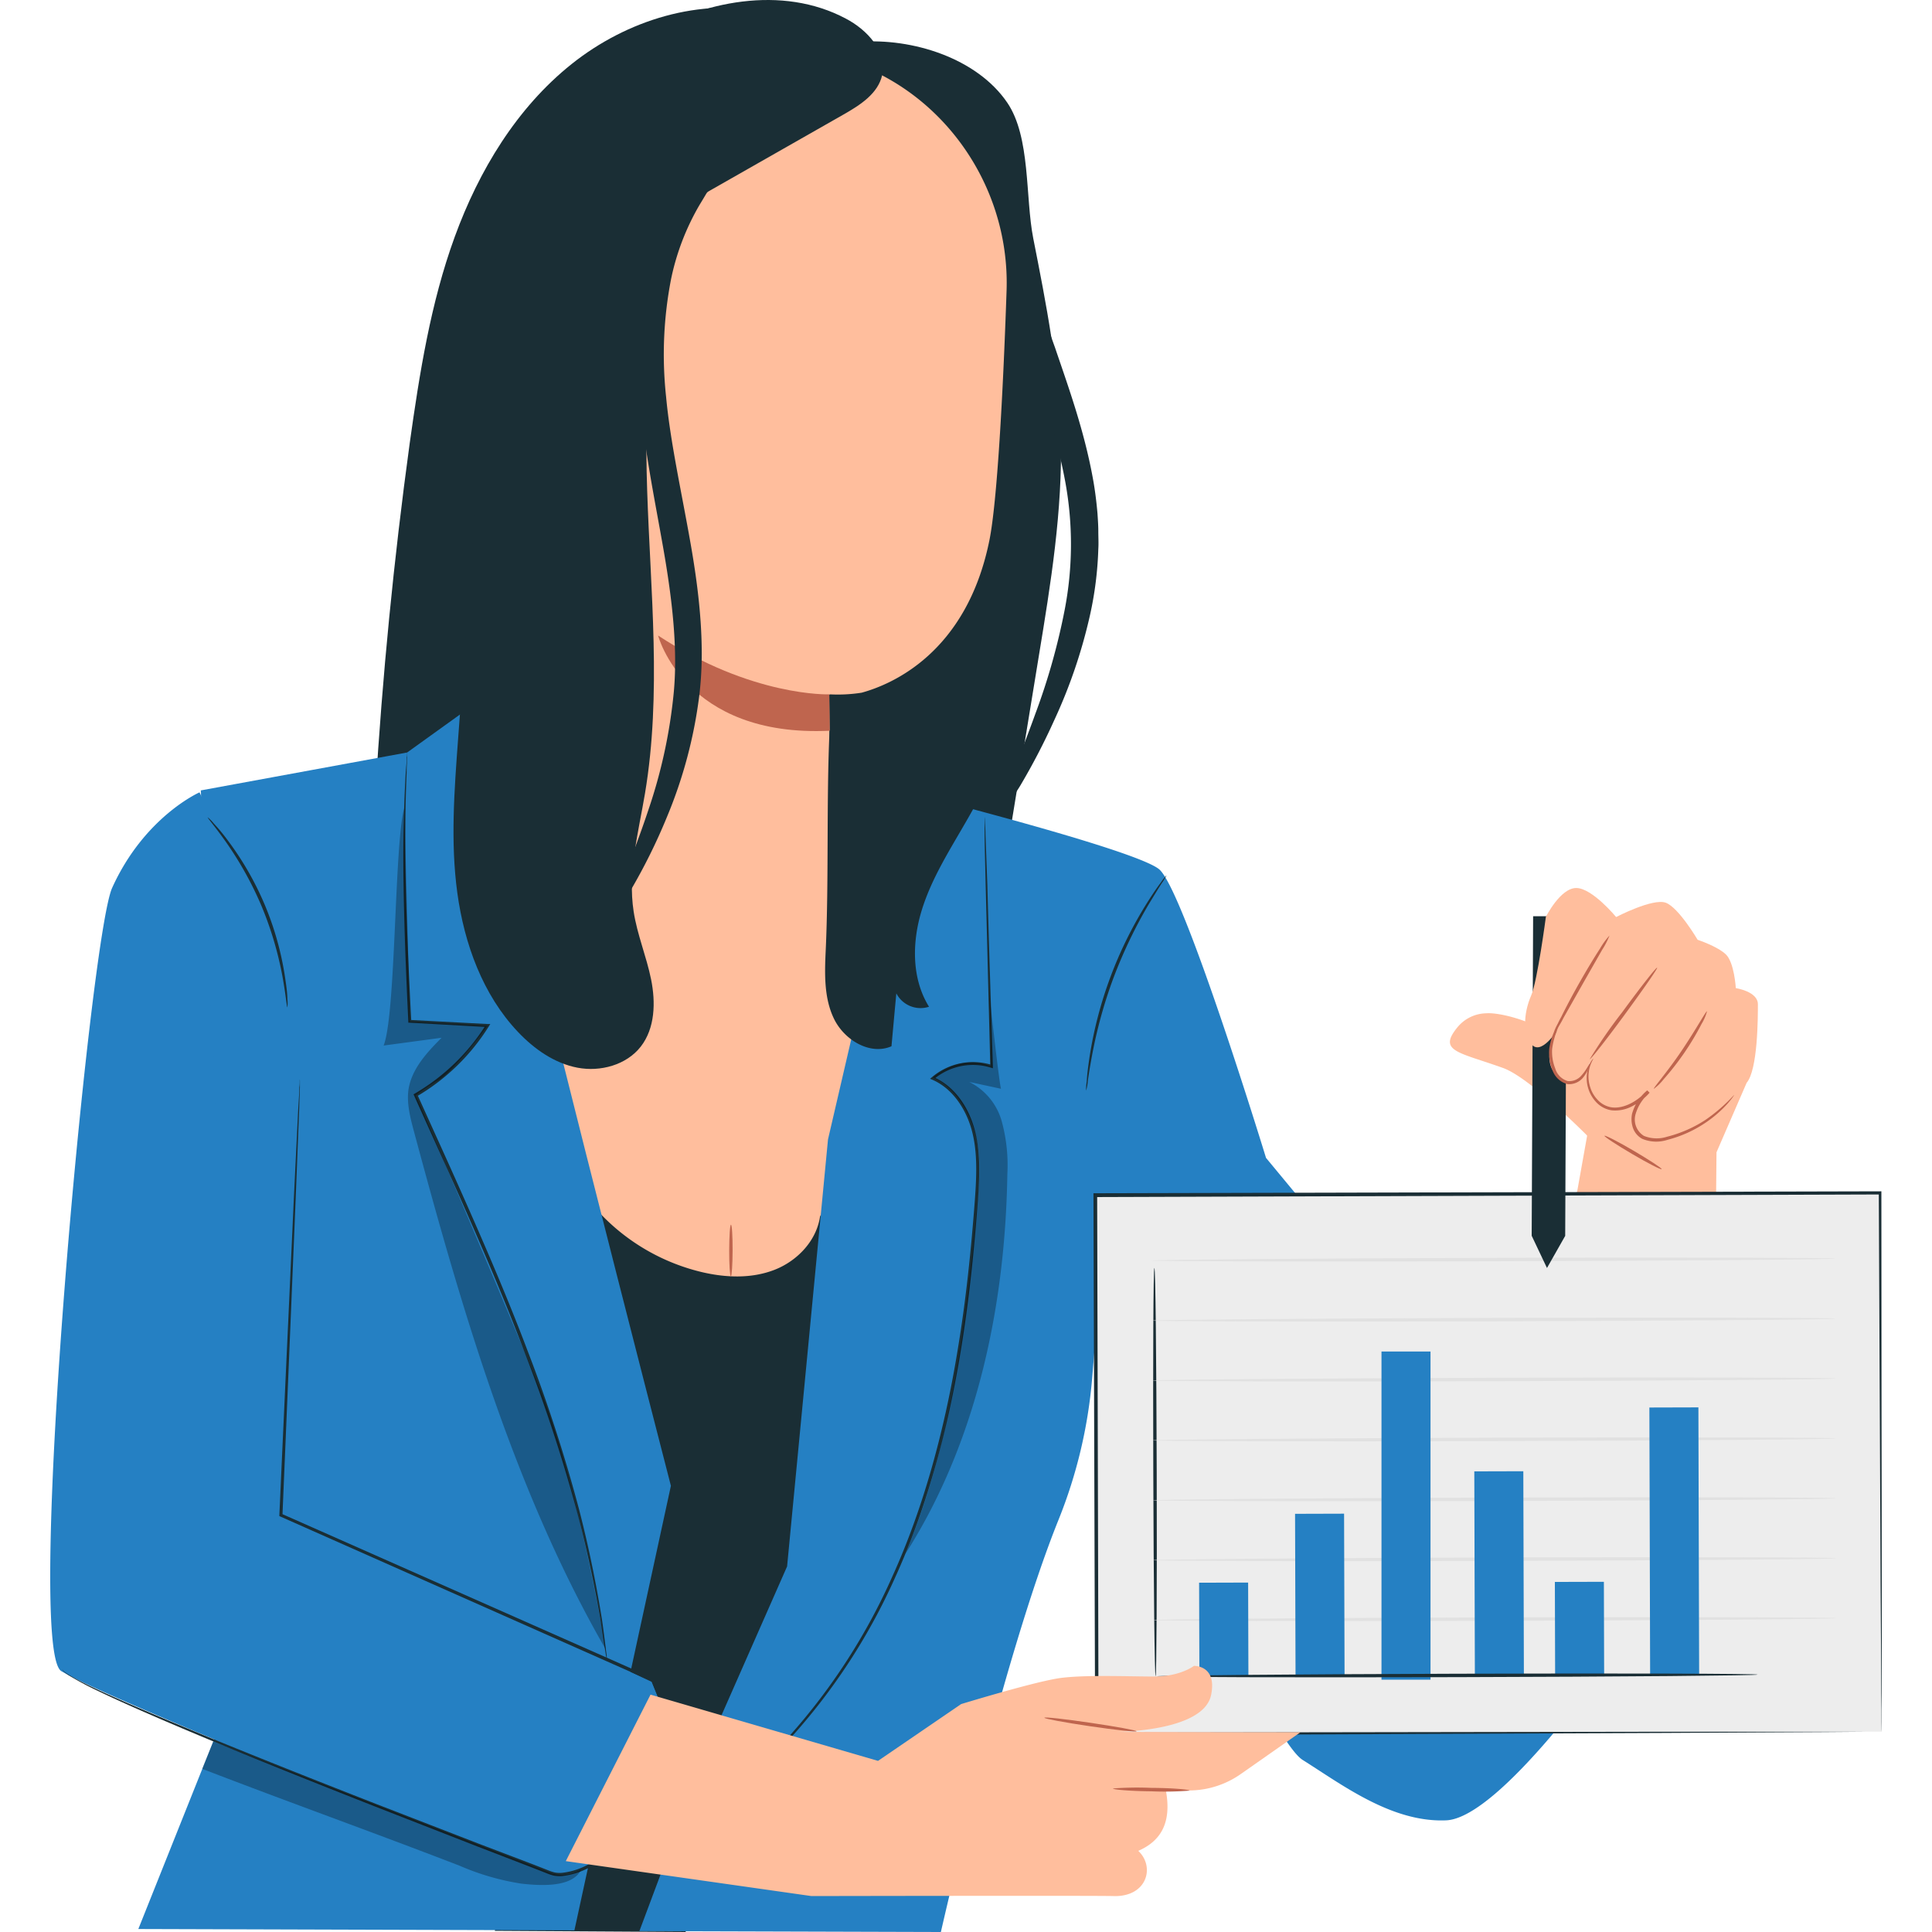 <svg id="Livello_1" data-name="Livello 1" xmlns="http://www.w3.org/2000/svg" xmlns:xlink="http://www.w3.org/1999/xlink" width="350" height="350" viewBox="0 0 350 350">
  <defs>
    <style>
      .cls-1 {
        fill: none;
      }

      .cls-2 {
        fill: #1a2e35;
      }

      .cls-3 {
        fill: #ffbe9d;
      }

      .cls-4 {
        fill: #2580c3;
      }

      .cls-5 {
        fill: #bf654e;
      }

      .cls-6 {
        opacity: 0.3;
      }

      .cls-7 {
        fill: #ededed;
      }

      .cls-8 {
        fill: #e1e1e1;
      }

      .cls-9 {
        clip-path: url(#clip-path);
      }
    </style>
    <clipPath id="clip-path">
      <rect class="cls-1" x="370" width="350" height="350" transform="translate(1090 350) rotate(-180)"/>
    </clipPath>
  </defs>
  <title>servizi</title>
  <g>
    <path class="cls-2" d="M68,143.65q1.9-31.77,6.22-63.34C76,67.64,78,54.91,82.38,42.9s11.23-23.37,21.19-31.31S126.85-.5,139.25,2.25L88.87,157.74c-3.75.49-7.59,1-11.3.24s-7.35-2.95-8.82-6.46C67.72,149.07,67.85,146.3,68,143.65Z"/>
    <path class="cls-2" d="M155.62,7.59c9.65-.75,21.37,2.95,26.85,11,4.26,6.25,3.25,17.14,4.71,24.57,2.35,11.91,4.71,23.89,5,36,.33,13.34-1.83,26.6-4,39.76l-7.14,43.67c-1.06,6.47-2.16,13.08-5.21,18.88S167.42,192.24,161,193c-5.93.69-11.87-2.3-15.85-6.78s-6.22-10.26-7.6-16.11Z"/>
    <g>
      <path class="cls-3" d="M147.11,143.51c2.89-.14,22.14,4.48,22.14,4.48l-22.4,87.71L111,238.61,79.15,138.75Z"/>
      <path class="cls-2" d="M106.81,217.65A37.31,37.31,0,0,0,127,230.42c4.38,1.05,9.1,1.26,13.31-.38s7.75-5.41,8.28-9.92l6.08,18.61L143.79,293l-19.59,57-34.55-.21Z"/>
      <path class="cls-4" d="M244.79,228.41l-15.44-18.65s-14.9-48.67-19.38-52.3-45.38-13.9-45.38-13.9L150,206.42l-7.41,77.35L129.05,314.5l-13.22,35.34,54.62.16s11.2-49.59,21.31-74.67a88.18,88.18,0,0,0,6.08-25.5l.5-6s30.47,70.49,37.65,75,16.14,11.36,26,10.94S292.21,300,292.21,300l.12-39.22-28.73-12-5,10.84Z"/>
      <path class="cls-4" d="M121.19,312.38l-3.13-7.7L51.76,273.5l2-92.32L36.15,143.54s-10,4.39-15.84,17.32c-4.08,9.1-15.89,137.86-9.2,141.88,8.72,5.24,67.4,28.52,87,36.25a7.94,7.94,0,0,0,9.79-3.46Z"/>
      <path class="cls-4" d="M43.89,302.32,36.38,143.19l37.38-6.87,10.78-7.75,8.5,0s-3.12,8.1-2.7,14.76,31.2,125.84,31.2,125.84L104.06,349.7l-79-.24Z"/>
      <path class="cls-2" d="M73.76,136.32a1,1,0,0,0,0,.22c0,.18,0,.39-.06.67,0,.62-.11,1.49-.19,2.61-.13,2.29-.3,5.65-.38,9.92-.21,8.55.13,20.74.84,35.28v.25h.25l14.07.79-.23-.45a37.67,37.67,0,0,1-12.91,12.5l-.24.14.12.25c1.8,4,3.69,8.18,5.62,12.44C86,222.88,91,234.3,95,244.89a287.15,287.15,0,0,1,9.42,28.57c2.21,8.28,3.49,15.1,4.33,19.82.36,2.34.64,4.17.84,5.45.09.6.17,1.07.23,1.42a1.71,1.71,0,0,0,.1.48,4.6,4.6,0,0,0,0-.49c0-.35-.1-.82-.17-1.42-.16-1.25-.37-3.11-.72-5.48-.77-4.73-2-11.58-4.15-19.89a276.58,276.58,0,0,0-9.31-28.66c-4-10.62-9-22.06-14.36-34-1.92-4.26-3.82-8.44-5.62-12.43l-.13.39a38.14,38.14,0,0,0,13.1-12.72l.26-.42-.49,0-14.08-.74.26.26c-.77-14.54-1.19-26.71-1.07-35.25,0-4.27.15-7.63.23-9.92,0-1.12.08-2,.11-2.61,0-.28,0-.5,0-.68A.72.72,0,0,0,73.76,136.32Z"/>
      <path class="cls-2" d="M117.77,334s.18-.07.51-.23l1.49-.74c1.32-.62,3.18-1.7,5.56-3.12,1.15-.77,2.45-1.59,3.83-2.56s2.87-2,4.36-3.33a86.54,86.54,0,0,0,9.71-9.18,110.28,110.28,0,0,0,18.93-29.06c5.44-11.93,9.4-25.91,11.85-40.82,1.58-9.48,2.5-18.76,3.15-27.59.31-4.4.51-8.82-.65-12.93s-3.73-7.75-7.46-9.34l.07.46a11,11,0,0,1,10.41-2.14l.34.11,0-.36c-.44-13.71-.8-25-1-32.89-.15-3.91-.26-7-.34-9.09,0-1-.08-1.82-.1-2.38s-.06-.82-.06-.82,0,.28,0,.82,0,1.36,0,2.38c0,2.12.11,5.19.19,9.1.2,7.89.49,19.18.84,32.9l.33-.25a11.5,11.5,0,0,0-10.91,2.21l-.33.28.4.17c3.52,1.51,6,5.07,7.11,9s.93,8.34.61,12.73c-.66,8.81-1.58,18.08-3.17,27.53-2.44,14.86-6.36,28.79-11.76,40.68a110.86,110.86,0,0,1-18.72,29,86.63,86.63,0,0,1-9.61,9.2c-1.48,1.29-3,2.33-4.31,3.36s-2.65,1.81-3.79,2.6c-2.35,1.44-4.19,2.55-5.49,3.21l-1.46.79C117.93,333.91,117.77,334,117.77,334Z"/>
      <path class="cls-2" d="M54.3,195.53s0,.12,0,.37,0,.62-.07,1.09c0,1-.12,2.41-.22,4.25-.19,3.75-.45,9.2-.79,16.11-.63,13.87-1.54,33.6-2.61,57.12v.18l.17.08L112.26,302l5.91,2.61-.17-.16,1.29,3.16v-.24L106.81,337.7l.12-.14a12.8,12.8,0,0,1-5.12,1.72,5.12,5.12,0,0,1-1.3-.06,8.46,8.46,0,0,1-1.26-.42l-2.55-1-10-3.81-18.51-7.17c-11.68-4.56-22-8.66-30.48-12.15s-15.25-6.36-19.8-8.48c-2.27-1.06-4-1.93-5.12-2.6a7,7,0,0,1-1.21-.84.87.87,0,0,1-.29-.39.68.68,0,0,0,.25.43,6.6,6.6,0,0,0,1.2.89,56,56,0,0,0,5.09,2.69c4.53,2.18,11.24,5.11,19.73,8.65s18.78,7.68,30.45,12.27l18.49,7.22,9.94,3.83,2.55,1a8.55,8.55,0,0,0,1.35.45,5.94,5.94,0,0,0,1.45.08,13.54,13.54,0,0,0,5.4-1.8l.08-.05,0-.1c3.94-9.56,8.15-19.75,12.5-30.31l0-.12,0-.12-1.28-3.16,0-.11-.11-.05-5.91-2.62L51,274.23l.17.26c1-23.52,1.81-43.25,2.39-57.13.27-6.91.48-12.36.63-16.11.06-1.85.11-3.27.14-4.26,0-.46,0-.82,0-1.09A2,2,0,0,0,54.3,195.53Z"/>
      <path class="cls-2" d="M37.63,148.07c-.08.07,1.33,1.67,3.3,4.46a62.84,62.84,0,0,1,6.47,11.66A63,63,0,0,1,51.19,177c.61,3.37.76,5.49.87,5.48a6.19,6.19,0,0,0,0-1.5c0-1-.18-2.35-.43-4A55.06,55.06,0,0,0,48,164a55.32,55.32,0,0,0-6.68-11.68c-1-1.37-1.94-2.45-2.6-3.15A7,7,0,0,0,37.63,148.07Z"/>
      <path class="cls-2" d="M196.76,197.58a8.69,8.69,0,0,0,.3-1.64c.13-1.05.37-2.57.72-4.44a84.74,84.74,0,0,1,3.92-14.3,85.94,85.94,0,0,1,6.4-13.38c1-1.64,1.79-2.94,2.37-3.83a8.06,8.06,0,0,0,.85-1.43,10.39,10.39,0,0,0-1,1.29c-.65.85-1.52,2.12-2.54,3.74a73.84,73.84,0,0,0-10.39,27.83c-.29,1.89-.46,3.43-.52,4.5A8.7,8.7,0,0,0,196.76,197.58Z"/>
      <path class="cls-5" d="M132.4,231.21c.17,0,.31-2.09.32-4.67s-.12-4.67-.3-4.67-.31,2.09-.32,4.67S132.23,231.21,132.4,231.21Z"/>
      <g class="cls-6">
        <path d="M80,188l-10.5,1.41c2.26-5.77,1.93-37,3.76-43.1l1,38.75,14.08.76s-6.05,8.13-8.88,9.83a34.74,34.74,0,0,0-4.12,2.79s19.9,46.52,23,54.56c6.6,17.08,11.4,45.81,11.4,45.81C93.19,270.08,83.6,237,75,205c-.67-2.49-1.35-5.07-1-7.62C74.59,193.62,77.35,190.66,80,188Z"/>
      </g>
      <g class="cls-6">
        <path d="M179.45,193.23c.19.57-.15-13.11-.23-13.42s1.79,16.44,2.12,17.43L175.58,196a11.39,11.39,0,0,1,5.91,7.19,30.24,30.24,0,0,1,1,9.54c-.38,24-5.58,48.6-18.47,68.76,8.42-20.07,11-42.07,13.05-63.76.39-4.27.73-8.52-.47-12.63s-3.92-8.5-7.66-9.89c2.88-2.42,6.94-3.62,10.55-2"/>
      </g>
      <g class="cls-6">
        <path d="M105.29,338.68c-1.51,3.2-7,3-10.89,2.55A45.39,45.39,0,0,1,83.28,338c-16-6.18-30.6-11.37-46.65-17.56l2-4.93,61.22,23.82A6.53,6.53,0,0,0,105.29,338.68Z"/>
      </g>
    </g>
    <g>
      <path class="cls-3" d="M269.2,183.57c3.06-.26,12.12,2.34,14.5,6.6l5,16.73s-11.22-11.56-16.39-13.42c-8.09-2.91-11.84-3-8.32-7.33A6.91,6.91,0,0,1,269.2,183.57Z"/>
      <polygon class="cls-3" points="316.4 196.21 310.96 208.75 310.75 231.56 283.63 227.55 287.53 205.71 284.86 196.12 296.04 186.68 316.4 196.21"/>
      <g>
        <g>
          <rect class="cls-7" x="198.55" y="216.33" width="142.17" height="97.61" transform="translate(-0.76 0.78) rotate(-0.17)"/>
          <path class="cls-2" d="M340.86,313.74s0-.62,0-1.78,0-2.91-.05-5.17c0-4.53-.07-11.16-.12-19.65-.08-17-.19-41.34-.33-71l.25.25-142.16.47h0l.31-.31c.09,34.84.17,68,.25,97.61l-.28-.28,102.45-.16h37l2,0h.69l-.66,0-2,0-7.72.06-29.18.16-102.63.43h-.29v-.28c-.09-29.66-.19-62.77-.3-97.61v-.31h.33l142.16-.35h.25v.25c0,29.73.05,54.15.07,71.16,0,8.47,0,15.09,0,19.6,0,2.24,0,3.95,0,5.12S340.86,313.74,340.86,313.74Z"/>
        </g>
        <path class="cls-2" d="M209.35,303.68c-.18,0-.36-16.56-.42-37s0-37,.2-37,.36,16.55.42,37S209.52,303.68,209.35,303.68Z"/>
        <path class="cls-8" d="M332.7,293.14c0,.17-27.73.39-61.93.49s-61.93,0-61.93-.14,27.72-.39,61.93-.48S332.7,293,332.7,293.14Z"/>
        <path class="cls-8" d="M332.66,282.29c0,.17-27.72.39-61.92.49s-61.93,0-61.93-.14,27.72-.39,61.93-.49S332.66,282.12,332.66,282.29Z"/>
        <path class="cls-8" d="M332.63,271.44c0,.17-27.72.39-61.92.48s-61.93,0-61.93-.13,27.72-.39,61.93-.49S332.63,271.26,332.63,271.44Z"/>
        <path class="cls-8" d="M332.6,260.58c0,.18-27.72.39-61.92.49s-61.93,0-61.93-.13,27.72-.39,61.93-.49S332.6,260.41,332.6,260.58Z"/>
        <path class="cls-8" d="M332.57,249.73c0,.17-27.73.39-61.92.49s-61.93,0-61.93-.13,27.72-.39,61.93-.49S332.57,249.56,332.57,249.73Z"/>
        <path class="cls-8" d="M332.54,238.88c0,.17-27.73.39-61.92.49s-61.93,0-61.93-.13,27.72-.39,61.92-.49S332.54,238.71,332.54,238.88Z"/>
        <path class="cls-8" d="M332.51,228c0,.17-27.73.39-61.92.49s-61.93,0-61.94-.13,27.73-.39,61.93-.49S332.51,227.86,332.51,228Z"/>
        <rect class="cls-4" x="217.23" y="286.73" width="8.88" height="16.91" transform="translate(-0.85 0.64) rotate(-0.17)"/>
        <rect class="cls-4" x="281.73" y="286.55" width="8.88" height="16.91" transform="translate(-0.85 0.82) rotate(-0.16)"/>
        <rect class="cls-4" x="234.63" y="274.25" width="8.88" height="29.35" transform="translate(-0.83 0.69) rotate(-0.17)"/>
        <rect class="cls-4" x="267.16" y="266.52" width="8.88" height="36.98" transform="translate(-0.82 0.78) rotate(-0.16)"/>
        <rect class="cls-4" x="251.06" y="244.1" width="8.88" height="59.45" transform="matrix(1, 0, 0, 1, -0.79, 0.74)"/>
        <rect class="cls-4" x="298.89" y="254.95" width="8.88" height="48.46" transform="translate(-0.8 0.87) rotate(-0.16)"/>
        <path class="cls-2" d="M318.43,303.37c0,.17-24.37.38-54.43.46s-54.44,0-54.44-.15,24.37-.38,54.44-.47S318.43,303.19,318.43,303.37Z"/>
      </g>
      <polygon class="cls-2" points="277.48 223.87 280.25 229.71 283.55 223.89 283.81 165.99 277.74 165.98 277.48 223.87"/>
      <path class="cls-3" d="M280.05,166.1s2.62-5.24,5.51-5.23,7.22,5.26,7.22,5.26,6.66-3.47,9-2.59,5.76,6.71,5.76,6.71,3.57,1.18,5.11,2.64,1.81,6.12,1.81,6.12,4,.59,4,2.92,0,11.94-2.07,14.27-13.33,11-17.24,10.72-3.88-5.84-3-7c0,0-4.64,3.48-6.94.27s-1.14-7.86-1.14-7.86-1.78,5.54-5.37,3.08c-4.16-2.84-.59-8.78-.59-8.78s-3,4.8-4.73,2.46-1.14-6.11,0-8.73S280.05,166.1,280.05,166.1Z"/>
      <path class="cls-5" d="M299.61,197.25a9.3,9.3,0,0,0,1.8-1.76,48.81,48.81,0,0,0,3.72-4.77,48.19,48.19,0,0,0,3.11-5.2,9,9,0,0,0,1-2.31c-.17-.09-2,3.29-4.61,7.16S299.47,197.12,299.61,197.25Z"/>
      <path class="cls-5" d="M288,191.88c.14.1,3-3.52,6.35-8.1s6-8.37,5.85-8.47-3,3.52-6.35,8.1A87.79,87.79,0,0,0,288,191.88Z"/>
      <path class="cls-5" d="M281.68,186.92a15.07,15.07,0,0,0,1.55-2.5l3.49-6.17,3.51-6.16a14.72,14.72,0,0,0,1.35-2.61,13.32,13.32,0,0,0-1.73,2.38c-1,1.53-2.3,3.67-3.67,6.08s-2.54,4.64-3.34,6.27A12.51,12.51,0,0,0,281.68,186.92Z"/>
      <path class="cls-5" d="M288.64,191.78s-.1.08-.25.28a4.08,4.08,0,0,0-.52.95,6.38,6.38,0,0,0,1.19,6.54,4.83,4.83,0,0,0,2.93,1.6,6.52,6.52,0,0,0,3.66-.73,10.44,10.44,0,0,0,3.19-2.47l-.43-.42a8.36,8.36,0,0,0-2.75,4.26,4.85,4.85,0,0,0,.18,2.59,3.57,3.57,0,0,0,1.67,1.93,6.57,6.57,0,0,0,4.61.17,22.13,22.13,0,0,0,7-3.19,21.39,21.39,0,0,0,3.89-3.41c.4-.47.7-.84.88-1.1s.28-.4.26-.42a30.17,30.17,0,0,1-5.27,4.57,23,23,0,0,1-6.88,3,6.12,6.12,0,0,1-4.2-.16,3.49,3.49,0,0,1-1.52-3.86,7.92,7.92,0,0,1,2.55-3.94l-.44-.42c-1.72,1.95-4.14,3.3-6.32,3.07a4.34,4.34,0,0,1-2.66-1.39,5.77,5.77,0,0,1-1.34-2.31,6.2,6.2,0,0,1,0-3.83C288.37,192.22,288.69,191.81,288.64,191.78Z"/>
      <path class="cls-5" d="M282.9,184.57a6.87,6.87,0,0,0-1.4,2.43,11.79,11.79,0,0,0-.84,3,8.25,8.25,0,0,0,.55,3.76,3.91,3.91,0,0,0,2.77,2.64,3.29,3.29,0,0,0,2.87-1.26,6.6,6.6,0,0,0,1-1.8c.18-.44.25-.7.21-.72s-.18.21-.43.62a8.92,8.92,0,0,1-1.15,1.61,2.89,2.89,0,0,1-2.46,1,3.38,3.38,0,0,1-2.28-2.3,8.22,8.22,0,0,1-.56-3.48,14,14,0,0,1,.68-2.86C282.45,185.55,283,184.62,282.9,184.57Z"/>
      <path class="cls-5" d="M290.67,205.76c-.09.15,2.17,1.62,5,3.29s5.26,2.9,5.35,2.75-2.17-1.62-5-3.29S290.76,205.61,290.67,205.76Z"/>
      <g>
        <path class="cls-3" d="M117.85,307l41.21,12,15.06-10.29s13.72-4.2,18.18-4.75,11.81-.26,16.67-.24,7.32-1.93,7.32-1.93,4.24-.15,3.11,5.28C218,313.8,202,313.75,202,313.75l21.24.06,12.35,0-10.78,7.55a16.36,16.36,0,0,1-9.28,3l-4.32,0c1.11,6-1.05,9.22-5,10.94,3.11,2.92,1.55,8.42-4.56,8.19-3-.1-54.66,0-54.66,0l-44.49-6.33Z"/>
        <path class="cls-5" d="M201.62,324c0,.2,3.1.48,6.93.51a56.75,56.75,0,0,0,6.95-.12c0-.2-3.1-.48-6.94-.5A57.87,57.87,0,0,0,201.62,324Z"/>
        <path class="cls-5" d="M189.2,311.19c0,.17,3.69.86,8.31,1.54s8.37,1.08,8.39.91-3.69-.85-8.3-1.53S189.22,311,189.2,311.19Z"/>
      </g>
    </g>
    <g>
      <path class="cls-2" d="M181.72,146.36c-.32-.16.16-1.86,1.24-4.82s2.78-7.17,4.67-12.41a117.91,117.91,0,0,0,5.24-18.62A62.58,62.58,0,0,0,193,87.37c-1.5-8.18-4.15-15.87-6.3-23a113.22,113.22,0,0,1-4.52-19.55,47.72,47.72,0,0,1,.12-13.65c.58-3.19,1.32-4.83,1.63-4.76.79.13-.5,7,1.77,17.84a145.65,145.65,0,0,0,5.41,18.67c2.37,7,5.23,14.81,6.84,23.55.41,2.18.68,4.37.87,6.54.07,1.09.15,2.17.15,3.24s.07,2.14,0,3.2a64,64,0,0,1-1.51,12,94.31,94.31,0,0,1-6.49,19.06,119.51,119.51,0,0,1-6.19,11.9C183.1,145.11,182,146.51,181.72,146.36Z"/>
      <g>
        <path class="cls-3" d="M100.1,47.17A40.75,40.75,0,0,1,144.91,9.24c22,2.07,38.18,21.62,37.44,43.44-.65,19.12-1.73,38.35-3.1,45.15-4.12,20.5-17.78,26.19-23.16,27.66a28,28,0,0,1-5.72.3h0a.14.14,0,0,0-.14.14l.19,24.47c-.81,15.86-12.12,28-28.15,27.26s-26.1-14.92-25.59-30.84Z"/>
        <path class="cls-5" d="M150.22,125.79s-14,.51-31-10.66c0,0,4.8,18.5,31.1,17.25Z"/>
      </g>
      <path class="cls-2" d="M186,103.06c3.49,15.63-2.89,31.76-10.89,45.61-3,5.23-6.32,10.39-8.11,16.17s-1.89,12.41,1.3,17.54a4.94,4.94,0,0,1-5.92-2.42c-.3,3.19-.59,6.39-.88,9.58-3.88,1.68-8.52-1.12-10.39-4.93s-1.72-8.28-1.52-12.53c.57-12.47.11-27.23.69-39.7l22.23-4.5Z"/>
      <g>
        <path class="cls-2" d="M126.07,35.23c-8.43,16.24-9.43,35.3-8.83,53.62s2.64,36.79-.39,54.86c-1.19,7.11-3.16,14.29-2.06,21.42.64,4.18,2.32,8.14,3.16,12.29s.73,8.83-1.86,12.17-7.32,4.63-11.49,3.83-7.82-3.37-10.75-6.46c-6.4-6.74-9.74-16-11-25.19s-.55-18.62.14-27.92q2.71-36.28,5.41-72.55C89.2,50.84,90,40.14,94.27,30.56c4.42-10,12.38-18.21,21.73-23.78,11.21-6.66,25.7-9.53,37.21-3.42,3.84,2,7.54,5.94,6.61,10.21-.73,3.38-4,5.46-7,7.17L123.26,37.57"/>
        <path class="cls-2" d="M110.81,165.83c-.31-.16.31-2,1.57-5.32s3.16-8,5.12-13.9a93.67,93.67,0,0,0,4.55-21.08c.76-8-.26-16.94-1.91-26.32s-3.56-18.48-4.1-27a66.78,66.78,0,0,1,2.09-22.64,37.41,37.41,0,0,1,7-13.67c.62-.67,1.16-1.26,1.65-1.76A13.73,13.73,0,0,1,128.13,33c.76-.58,1.2-.82,1.33-.7s-.09.61-.58,1.39l-.94,1.41q-.51.87-1.2,2a44.46,44.46,0,0,0-5.16,13.41,71.38,71.38,0,0,0-.91,21.38c.75,8.09,2.75,17,4.43,26.54s2.65,19,1.57,27.66a84,84,0,0,1-5.83,21.87,104.65,104.65,0,0,1-6.7,13.51C112.32,164.42,111.11,166,110.81,165.83Z"/>
      </g>
    </g>
  </g>
</svg>
